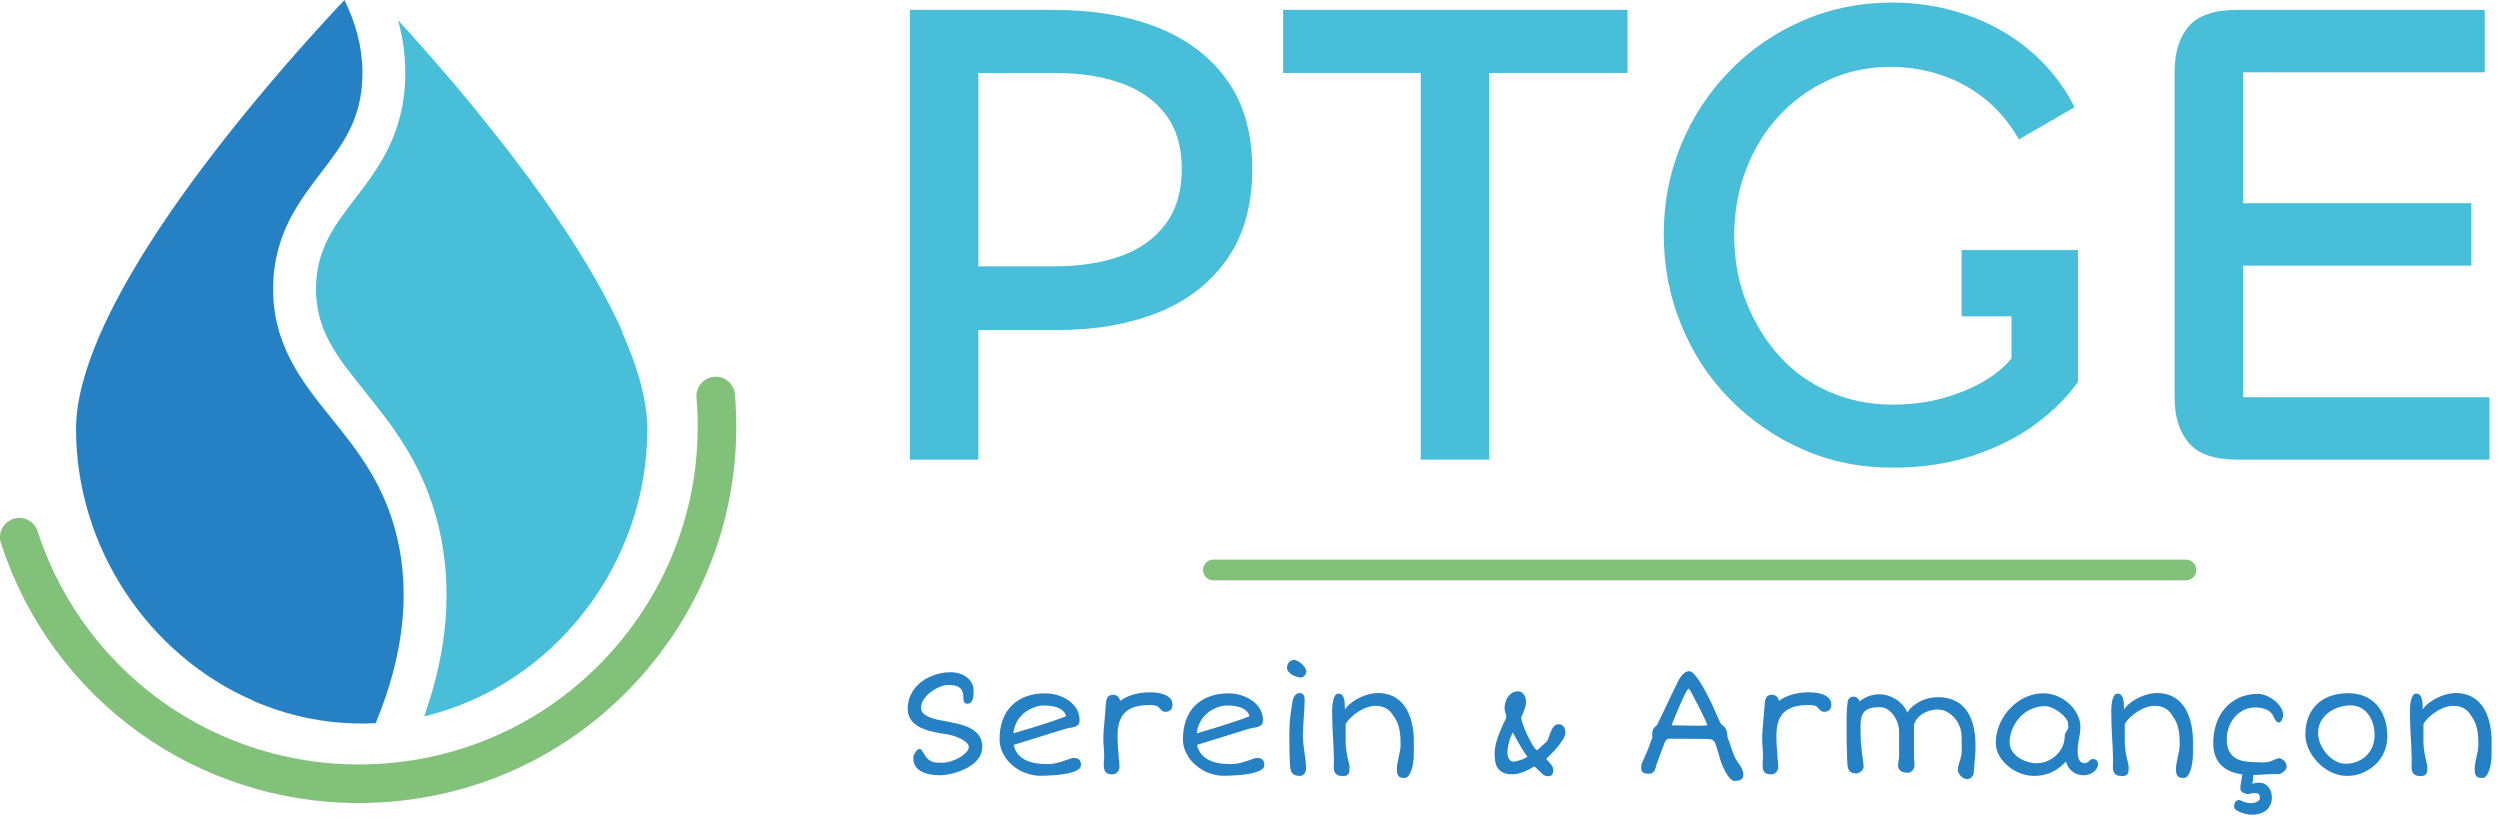 <svg width="226" height="74" viewBox="0 0 226 74" fill="none" xmlns="http://www.w3.org/2000/svg">
<path d="M187.848 22.605V34.516C186.918 35.851 185.657 37.112 184.056 38.309C182.454 39.496 180.558 40.462 178.349 41.19C176.149 41.917 173.728 42.276 171.095 42.276C168.187 42.276 165.481 41.733 162.995 40.637C160.51 39.551 158.31 38.042 156.414 36.118C154.509 34.203 153.036 31.957 151.986 29.38C150.928 26.812 150.403 24.078 150.403 21.16C150.403 18.288 150.928 15.591 151.986 13.06C153.036 10.529 154.499 8.31 156.386 6.387C158.264 4.463 160.455 2.953 162.968 1.867C165.472 0.772 168.187 0.229 171.095 0.229C173.323 0.229 175.495 0.578 177.622 1.287C179.748 1.996 181.672 3.054 183.384 4.472C185.105 5.89 186.495 7.629 187.544 9.691L182.509 12.6C181.699 11.191 180.705 9.995 179.536 9.019C178.358 8.053 177.032 7.316 175.56 6.81C174.078 6.304 172.513 6.046 170.856 6.046C168.877 6.046 167.018 6.442 165.306 7.233C163.585 8.025 162.084 9.102 160.814 10.483C159.534 11.854 158.55 13.474 157.841 15.334C157.132 17.193 156.773 19.181 156.773 21.28C156.773 23.471 157.141 25.477 157.868 27.318C158.595 29.159 159.59 30.779 160.842 32.178C162.093 33.568 163.603 34.654 165.361 35.418C167.128 36.191 169.034 36.578 171.096 36.578C172.716 36.578 174.225 36.385 175.624 35.998C177.014 35.612 178.248 35.105 179.324 34.479C180.392 33.853 181.23 33.154 181.837 32.39V28.598H177.327V22.605L187.848 22.605Z" fill="#49BED8"/>
<path d="M88.444 41.552H82.254V0.892H95.18C98.822 0.892 101.987 1.429 104.678 2.5C107.367 3.573 109.462 5.17 110.958 7.294C112.455 9.418 113.204 12.079 113.204 15.275C113.204 18.512 112.455 21.213 110.958 23.376C109.462 25.541 107.388 27.16 104.738 28.231C102.088 29.304 99.003 29.84 95.484 29.84H86.866L87.594 24.074H95.362C97.586 24.074 99.559 23.771 101.279 23.164C102.998 22.558 104.353 21.597 105.345 20.282C106.336 18.967 106.832 17.298 106.832 15.275C106.832 13.293 106.356 11.664 105.406 10.389C104.455 9.115 103.119 8.165 101.4 7.537C99.68 6.91 97.668 6.597 95.362 6.597H88.444V41.552Z" fill="#49BED8"/>
<path d="M147.127 0.892V6.597H115.995V0.892H147.127ZM128.436 0.892H134.626V41.552H128.436V0.892Z" fill="#49BED8"/>
<path d="M225.047 41.552H202.29C200.186 41.552 198.71 41.047 197.859 40.035C197.01 39.024 196.586 37.668 196.586 35.969V6.475C196.586 4.736 197.01 3.371 197.859 2.379C198.71 1.388 200.186 0.892 202.29 0.892H224.622V6.536H202.775V35.908H225.047V41.552ZM223.409 24.014H201.137L200.409 18.369H223.409V24.014Z" fill="#49BED8"/>
<path d="M82.563 68.52C82.563 68.448 82.588 68.353 82.636 68.231C82.685 68.109 82.747 67.999 82.822 67.902C82.897 67.805 82.981 67.74 83.072 67.71C83.163 67.677 83.25 67.717 83.334 67.828C83.481 68.094 83.615 68.303 83.737 68.454C83.858 68.605 83.986 68.716 84.118 68.79C84.251 68.862 84.399 68.908 84.561 68.924C84.722 68.942 84.916 68.951 85.142 68.951C85.417 68.951 85.698 68.905 85.986 68.813C86.275 68.719 86.537 68.601 86.774 68.461C87.012 68.319 87.205 68.162 87.356 67.995C87.507 67.826 87.582 67.668 87.582 67.523C87.582 67.417 87.535 67.311 87.442 67.203C87.349 67.097 87.222 66.995 87.06 66.897C86.898 66.8 86.709 66.709 86.491 66.626C86.275 66.542 86.044 66.47 85.8 66.412C85.521 66.373 85.235 66.328 84.943 66.276C84.65 66.225 84.365 66.162 84.085 66.091C83.806 66.017 83.544 65.925 83.301 65.814C83.057 65.704 82.843 65.568 82.656 65.41C82.47 65.25 82.324 65.059 82.217 64.84C82.111 64.621 82.058 64.36 82.058 64.06C82.058 63.713 82.111 63.393 82.217 63.095C82.324 62.799 82.469 62.529 82.653 62.285C82.836 62.04 83.053 61.825 83.301 61.636C83.549 61.447 83.816 61.289 84.102 61.162C84.388 61.032 84.684 60.935 84.993 60.869C85.301 60.802 85.607 60.77 85.914 60.77C86.233 60.77 86.522 60.813 86.781 60.903C87.04 60.991 87.26 61.109 87.442 61.261C87.623 61.411 87.764 61.584 87.864 61.776C87.964 61.968 88.014 62.17 88.014 62.378C88.014 62.488 88.012 62.615 88.007 62.757C88.003 62.899 87.983 63.032 87.948 63.158C87.912 63.286 87.856 63.393 87.781 63.481C87.706 63.569 87.595 63.614 87.449 63.614C87.36 63.614 87.292 63.596 87.243 63.56C87.194 63.525 87.159 63.481 87.136 63.428C87.114 63.375 87.1 63.318 87.097 63.255C87.092 63.194 87.09 63.135 87.09 63.083C87.09 62.847 87.059 62.655 86.997 62.504C86.934 62.353 86.845 62.234 86.728 62.148C86.61 62.062 86.466 62.003 86.296 61.968C86.125 61.936 85.931 61.92 85.714 61.92C85.563 61.92 85.399 61.945 85.222 61.999C85.045 62.051 84.865 62.125 84.684 62.218C84.502 62.312 84.326 62.421 84.155 62.547C83.985 62.673 83.833 62.813 83.7 62.966C83.567 63.118 83.461 63.28 83.381 63.451C83.301 63.622 83.261 63.796 83.261 63.974C83.261 64.182 83.333 64.355 83.477 64.495C83.621 64.635 83.809 64.75 84.042 64.844C84.275 64.937 84.538 65.014 84.833 65.077C85.127 65.138 85.428 65.196 85.734 65.25C85.982 65.293 86.232 65.345 86.481 65.402C86.732 65.46 86.97 65.528 87.197 65.609C87.422 65.688 87.632 65.783 87.827 65.895C88.022 66.004 88.192 66.137 88.336 66.29C88.481 66.443 88.593 66.619 88.675 66.818C88.757 67.018 88.799 67.246 88.799 67.503C88.799 67.817 88.728 68.1 88.589 68.347C88.449 68.596 88.267 68.815 88.04 69.005C87.815 69.196 87.561 69.359 87.279 69.498C86.998 69.634 86.715 69.746 86.432 69.832C86.148 69.92 85.877 69.983 85.617 70.022C85.358 70.062 85.14 70.082 84.963 70.082C84.826 70.082 84.67 70.074 84.498 70.062C84.324 70.049 84.15 70.022 83.972 69.984C83.795 69.949 83.623 69.893 83.454 69.823C83.286 69.751 83.135 69.659 83.002 69.544C82.869 69.427 82.763 69.287 82.683 69.118C82.603 68.95 82.563 68.75 82.563 68.52Z" fill="#2581C4"/>
<path d="M90.361 66.811C90.361 66.182 90.452 65.613 90.633 65.102C90.815 64.594 91.084 64.159 91.438 63.8C91.792 63.442 92.227 63.165 92.744 62.969C93.26 62.773 93.855 62.676 94.528 62.676C94.759 62.676 94.995 62.702 95.236 62.75C95.478 62.799 95.711 62.869 95.938 62.962C96.163 63.056 96.377 63.171 96.579 63.309C96.781 63.446 96.957 63.604 97.108 63.783C97.259 63.963 97.377 64.162 97.463 64.382C97.55 64.601 97.593 64.84 97.593 65.097C97.593 65.296 97.549 65.44 97.46 65.528C97.371 65.618 97.254 65.679 97.108 65.715C96.979 65.751 96.829 65.782 96.659 65.81C96.489 65.839 96.296 65.888 96.084 65.954L91.637 67.336C91.694 67.607 91.789 67.837 91.92 68.028C92.05 68.218 92.203 68.378 92.378 68.506C92.553 68.635 92.744 68.737 92.95 68.813C93.156 68.888 93.363 68.944 93.571 68.982C93.78 69.02 93.983 69.043 94.18 69.055C94.376 69.066 94.555 69.072 94.715 69.072C94.968 69.072 95.217 69.043 95.466 68.986C95.714 68.928 95.942 68.863 96.151 68.791C96.358 68.721 96.542 68.657 96.699 68.599C96.856 68.542 96.97 68.513 97.041 68.513C97.276 68.513 97.448 68.567 97.556 68.673C97.665 68.779 97.719 68.946 97.719 69.171C97.719 69.318 97.645 69.444 97.497 69.55C97.348 69.656 97.156 69.746 96.922 69.816C96.686 69.888 96.427 69.943 96.141 69.985C95.854 70.028 95.576 70.058 95.303 70.078C95.03 70.098 94.781 70.112 94.555 70.118C94.329 70.125 94.159 70.128 94.043 70.128C93.737 70.128 93.433 70.089 93.129 70.011C92.826 69.934 92.538 69.825 92.265 69.683C91.993 69.541 91.74 69.37 91.507 69.167C91.275 68.966 91.073 68.743 90.903 68.497C90.732 68.251 90.599 67.986 90.504 67.703C90.409 67.418 90.361 67.122 90.361 66.811ZM91.604 66.294C91.812 66.231 92.051 66.161 92.322 66.08C92.592 66.001 92.877 65.915 93.176 65.825C93.475 65.733 93.779 65.64 94.086 65.543C94.394 65.444 94.692 65.349 94.977 65.253C95.263 65.158 95.526 65.066 95.768 64.98C96.01 64.894 96.213 64.813 96.376 64.738C96.328 64.569 96.246 64.425 96.13 64.303C96.015 64.18 95.871 64.08 95.695 64.003C95.52 63.925 95.317 63.868 95.087 63.83C94.856 63.792 94.604 63.774 94.329 63.774C94.205 63.774 94.057 63.791 93.887 63.827C93.717 63.862 93.537 63.918 93.349 63.997C93.161 64.075 92.97 64.177 92.777 64.306C92.584 64.434 92.408 64.592 92.249 64.777C92.089 64.964 91.951 65.181 91.836 65.433C91.721 65.683 91.644 65.97 91.604 66.294Z" fill="#2581C4"/>
<path d="M99.779 69.111C99.779 68.996 99.786 68.876 99.799 68.752C99.813 68.628 99.819 68.509 99.819 68.394C99.819 68.123 99.806 67.843 99.779 67.55C99.757 67.314 99.745 67.068 99.743 66.811C99.741 66.554 99.748 66.328 99.766 66.134L99.985 63.508C100.003 63.295 100.057 63.126 100.149 63C100.24 62.872 100.402 62.809 100.637 62.809C100.735 62.809 100.82 62.826 100.893 62.86C100.966 62.892 101.028 62.935 101.079 62.989C101.13 63.043 101.171 63.1 101.202 63.165C101.233 63.23 101.255 63.293 101.268 63.356C101.45 63.217 101.649 63.1 101.867 63.002C102.084 62.905 102.308 62.826 102.538 62.763C102.769 62.702 103.001 62.657 103.236 62.626C103.47 62.597 103.699 62.583 103.921 62.583C104.107 62.583 104.319 62.596 104.558 62.621C104.798 62.644 105.024 62.696 105.237 62.777C105.45 62.856 105.629 62.971 105.775 63.122C105.921 63.273 105.994 63.476 105.994 63.733C105.994 63.916 105.939 64.062 105.825 64.175C105.712 64.288 105.563 64.346 105.376 64.346C105.234 64.346 105.124 64.313 105.044 64.249C104.965 64.184 104.894 64.112 104.832 64.033C104.805 64.003 104.774 63.968 104.738 63.932C104.703 63.898 104.653 63.864 104.589 63.834C104.524 63.803 104.442 63.778 104.339 63.76C104.238 63.742 104.107 63.733 103.948 63.733C103.446 63.733 103.012 63.785 102.645 63.889C102.276 63.994 101.973 64.157 101.734 64.378C101.495 64.601 101.317 64.885 101.202 65.234C101.087 65.58 101.029 65.999 101.029 66.486C101.029 66.667 101.031 66.84 101.036 67.002C101.04 67.163 101.048 67.323 101.059 67.483C101.07 67.643 101.082 67.805 101.096 67.968C101.109 68.132 101.122 68.306 101.135 68.493C101.144 68.635 101.158 68.781 101.176 68.932C101.193 69.082 101.202 69.228 101.202 69.37C101.202 69.411 101.191 69.465 101.169 69.537C101.146 69.607 101.11 69.677 101.059 69.746C101.008 69.816 100.941 69.875 100.86 69.925C100.778 69.977 100.677 70.002 100.558 70.002C100.402 70.002 100.275 69.984 100.175 69.949C100.075 69.913 99.995 69.859 99.936 69.787C99.876 69.713 99.835 69.62 99.813 69.507C99.79 69.393 99.779 69.262 99.779 69.111Z" fill="#2581C4"/>
<path d="M106.938 66.811C106.938 66.182 107.029 65.613 107.211 65.102C107.392 64.594 107.661 64.159 108.015 63.8C108.37 63.442 108.805 63.165 109.321 62.969C109.838 62.773 110.433 62.676 111.106 62.676C111.336 62.676 111.572 62.702 111.814 62.75C112.055 62.799 112.289 62.869 112.515 62.962C112.741 63.056 112.955 63.171 113.157 63.309C113.358 63.446 113.534 63.604 113.685 63.783C113.836 63.963 113.955 64.162 114.041 64.382C114.127 64.601 114.17 64.84 114.17 65.097C114.17 65.296 114.126 65.44 114.037 65.528C113.948 65.618 113.831 65.679 113.685 65.715C113.557 65.751 113.407 65.782 113.237 65.81C113.066 65.839 112.874 65.888 112.662 65.954L108.214 67.336C108.272 67.607 108.366 67.837 108.497 68.028C108.628 68.218 108.78 68.378 108.956 68.506C109.131 68.635 109.321 68.737 109.527 68.813C109.734 68.888 109.94 68.944 110.149 68.982C110.357 69.02 110.56 69.043 110.757 69.055C110.954 69.066 111.133 69.072 111.292 69.072C111.545 69.072 111.795 69.043 112.044 68.986C112.292 68.928 112.52 68.863 112.728 68.791C112.936 68.721 113.119 68.657 113.276 68.599C113.433 68.542 113.548 68.513 113.619 68.513C113.853 68.513 114.026 68.567 114.133 68.673C114.242 68.779 114.297 68.946 114.297 69.171C114.297 69.318 114.222 69.444 114.074 69.55C113.926 69.656 113.734 69.746 113.499 69.816C113.264 69.888 113.004 69.943 112.718 69.985C112.432 70.028 112.153 70.058 111.88 70.078C111.608 70.098 111.359 70.112 111.133 70.118C110.906 70.125 110.736 70.128 110.62 70.128C110.315 70.128 110.01 70.089 109.707 70.011C109.403 69.934 109.115 69.825 108.842 69.683C108.57 69.541 108.318 69.37 108.085 69.167C107.852 68.966 107.65 68.743 107.48 68.497C107.31 68.251 107.177 67.986 107.081 67.703C106.986 67.418 106.938 67.122 106.938 66.811ZM108.181 66.294C108.39 66.231 108.628 66.161 108.899 66.08C109.169 66.001 109.454 65.915 109.753 65.825C110.053 65.733 110.356 65.64 110.664 65.543C110.972 65.444 111.269 65.349 111.555 65.253C111.84 65.158 112.104 65.066 112.345 64.98C112.587 64.894 112.79 64.813 112.954 64.738C112.905 64.569 112.823 64.425 112.708 64.303C112.593 64.18 112.448 64.08 112.273 64.003C112.097 63.925 111.894 63.868 111.664 63.83C111.433 63.792 111.181 63.774 110.906 63.774C110.782 63.774 110.635 63.791 110.464 63.827C110.294 63.862 110.115 63.918 109.926 63.997C109.738 64.075 109.548 64.177 109.354 64.306C109.161 64.434 108.985 64.592 108.826 64.777C108.666 64.964 108.529 65.181 108.414 65.433C108.299 65.683 108.221 65.97 108.181 66.294Z" fill="#2581C4"/>
<path d="M117.58 61.248C117.505 61.248 117.398 61.228 117.257 61.19C117.118 61.154 116.981 61.097 116.846 61.022C116.71 60.946 116.594 60.851 116.494 60.736C116.394 60.621 116.344 60.486 116.344 60.33C116.344 60.254 116.359 60.177 116.39 60.098C116.421 60.019 116.464 59.945 116.52 59.879C116.576 59.812 116.643 59.758 116.723 59.715C116.803 59.674 116.891 59.652 116.989 59.652C117.072 59.652 117.178 59.686 117.304 59.753C117.431 59.819 117.551 59.904 117.666 60.008C117.782 60.112 117.882 60.227 117.965 60.353C118.05 60.481 118.092 60.603 118.092 60.723C118.092 60.754 118.082 60.799 118.062 60.856C118.042 60.914 118.011 60.971 117.969 61.029C117.927 61.086 117.874 61.136 117.809 61.181C117.745 61.226 117.669 61.248 117.58 61.248ZM116.656 69.498C116.647 69.462 116.638 69.393 116.627 69.291C116.615 69.189 116.604 69.021 116.594 68.786C116.582 68.551 116.573 68.233 116.567 67.832C116.56 67.431 116.557 66.914 116.557 66.279C116.557 65.783 116.586 65.275 116.647 64.754C116.706 64.233 116.78 63.74 116.869 63.275C116.873 63.235 116.89 63.181 116.919 63.113C116.948 63.043 116.987 62.975 117.038 62.906C117.09 62.838 117.151 62.777 117.222 62.727C117.293 62.676 117.374 62.65 117.467 62.65C117.565 62.65 117.645 62.667 117.707 62.7C117.769 62.734 117.816 62.781 117.85 62.84C117.883 62.899 117.906 62.968 117.92 63.047C117.932 63.124 117.939 63.205 117.939 63.289C117.939 63.523 117.93 63.782 117.913 64.062C117.895 64.344 117.876 64.63 117.856 64.921C117.836 65.21 117.818 65.496 117.803 65.774C117.788 66.053 117.78 66.306 117.78 66.533C117.78 66.732 117.794 66.959 117.823 67.21C117.851 67.463 117.885 67.722 117.922 67.988C117.96 68.254 117.993 68.515 118.022 68.77C118.051 69.023 118.065 69.255 118.065 69.463C118.065 69.681 118.01 69.848 117.899 69.965C117.789 70.083 117.665 70.141 117.527 70.141C117.261 70.141 117.062 70.094 116.929 69.999C116.796 69.904 116.705 69.737 116.656 69.498Z" fill="#2581C4"/>
<path d="M120.571 69.37C120.571 69.303 120.574 69.214 120.577 69.099C120.582 68.984 120.584 68.833 120.584 68.646C120.584 68.344 120.576 68.028 120.558 67.692C120.54 67.357 120.522 67.011 120.501 66.648C120.481 66.288 120.463 65.915 120.448 65.532C120.433 65.149 120.425 64.755 120.425 64.351C120.425 64.197 120.432 64.022 120.445 63.83C120.458 63.638 120.485 63.458 120.524 63.291C120.565 63.126 120.622 62.986 120.698 62.872C120.772 62.759 120.875 62.703 121.003 62.703C121.141 62.703 121.248 62.746 121.326 62.833C121.403 62.919 121.46 63.03 121.498 63.165C121.536 63.3 121.558 63.453 121.565 63.623C121.572 63.794 121.575 63.967 121.575 64.139C121.73 63.913 121.927 63.708 122.167 63.525C122.406 63.341 122.662 63.185 122.934 63.056C123.207 62.928 123.483 62.827 123.761 62.757C124.041 62.685 124.301 62.65 124.54 62.65C124.973 62.65 125.356 62.714 125.686 62.84C126.017 62.966 126.302 63.138 126.544 63.356C126.785 63.571 126.987 63.823 127.149 64.109C127.31 64.394 127.44 64.698 127.538 65.016C127.635 65.336 127.705 65.663 127.747 65.997C127.789 66.331 127.81 66.655 127.81 66.964V68.094C127.81 68.382 127.791 68.66 127.753 68.928C127.716 69.198 127.662 69.433 127.591 69.639C127.52 69.846 127.432 70.011 127.328 70.139C127.224 70.265 127.106 70.328 126.973 70.328C126.875 70.328 126.784 70.321 126.699 70.308C126.616 70.295 126.541 70.263 126.478 70.211C126.413 70.161 126.363 70.082 126.327 69.975C126.292 69.87 126.274 69.722 126.274 69.537C126.274 69.365 126.292 69.183 126.327 68.994C126.363 68.808 126.402 68.617 126.444 68.427C126.486 68.236 126.525 68.046 126.56 67.855C126.595 67.665 126.613 67.476 126.613 67.289C126.613 67.082 126.608 66.874 126.597 66.669C126.585 66.463 126.562 66.26 126.527 66.06C126.492 65.861 126.442 65.666 126.378 65.478C126.313 65.291 126.226 65.109 126.115 64.937C126.026 64.795 125.934 64.657 125.839 64.522C125.743 64.387 125.628 64.265 125.494 64.159C125.358 64.053 125.195 63.967 125.005 63.904C124.814 63.839 124.579 63.807 124.301 63.807C124.109 63.807 123.893 63.846 123.649 63.923C123.405 64.001 123.16 64.112 122.914 64.256C122.668 64.4 122.434 64.572 122.21 64.773C121.986 64.977 121.798 65.201 121.648 65.449V67.151C121.648 67.208 121.651 67.282 121.658 67.374C121.664 67.463 121.674 67.564 121.688 67.675C121.701 67.787 121.717 67.904 121.738 68.028C121.758 68.152 121.779 68.274 121.801 68.394C121.836 68.579 121.878 68.757 121.927 68.924C121.976 69.093 122 69.251 122 69.397C122 69.499 121.996 69.596 121.987 69.69C121.978 69.783 121.955 69.864 121.917 69.932C121.879 70.001 121.821 70.055 121.741 70.096C121.661 70.135 121.55 70.155 121.408 70.155C121.316 70.155 121.221 70.146 121.123 70.132C121.026 70.116 120.936 70.082 120.854 70.029C120.771 69.975 120.704 69.897 120.651 69.792C120.598 69.688 120.571 69.548 120.571 69.37Z" fill="#2581C4"/>
<path d="M135.115 68.148C135.115 67.904 135.139 67.668 135.184 67.44C135.231 67.212 135.291 66.987 135.364 66.764C135.437 66.543 135.52 66.322 135.614 66.1C135.706 65.879 135.802 65.654 135.9 65.429C135.912 65.388 135.935 65.343 135.966 65.293C135.997 65.243 136.026 65.189 136.056 65.133C136.085 65.077 136.11 65.021 136.132 64.964C136.154 64.906 136.166 64.853 136.166 64.804C136.166 64.755 136.157 64.7 136.142 64.637C136.126 64.576 136.109 64.509 136.089 64.439C136.069 64.367 136.051 64.296 136.035 64.222C136.02 64.15 136.012 64.08 136.012 64.013C136.012 63.841 136.038 63.665 136.089 63.485C136.139 63.305 136.216 63.142 136.318 62.996C136.42 62.849 136.547 62.73 136.7 62.637C136.853 62.544 137.029 62.497 137.228 62.497C137.366 62.497 137.483 62.531 137.578 62.601C137.673 62.669 137.749 62.754 137.803 62.853C137.859 62.953 137.899 63.061 137.924 63.18C137.948 63.296 137.96 63.401 137.96 63.494C137.96 63.663 137.927 63.828 137.86 63.994C137.794 64.157 137.736 64.308 137.688 64.445L137.515 64.871C137.519 64.982 137.552 65.133 137.614 65.325C137.676 65.519 137.754 65.728 137.847 65.951C137.94 66.175 138.043 66.4 138.156 66.626C138.269 66.851 138.378 67.056 138.482 67.237C138.586 67.418 138.681 67.564 138.768 67.675C138.854 67.787 138.919 67.835 138.963 67.821L139.814 67.045C139.855 67.009 139.892 66.946 139.927 66.854C139.963 66.764 140.002 66.66 140.044 66.542C140.086 66.425 140.131 66.303 140.18 66.177C140.228 66.051 140.287 65.934 140.353 65.83C140.42 65.728 140.494 65.64 140.579 65.571C140.663 65.503 140.76 65.469 140.872 65.469C141 65.469 141.105 65.492 141.187 65.543C141.269 65.591 141.334 65.654 141.383 65.731C141.432 65.808 141.466 65.895 141.483 65.986C141.501 66.08 141.51 66.173 141.51 66.267C141.51 66.31 141.502 66.36 141.486 66.416C141.471 66.472 141.452 66.524 141.43 66.576C141.407 66.626 141.386 66.675 141.363 66.718C141.341 66.763 141.324 66.793 141.31 66.811C141.177 67.02 141.05 67.203 140.928 67.363C140.806 67.523 140.684 67.67 140.563 67.805C140.44 67.94 140.316 68.071 140.187 68.197C140.059 68.324 139.921 68.461 139.775 68.606L139.974 68.826C140.023 68.883 140.073 68.941 140.123 68.994C140.174 69.05 140.222 69.109 140.266 69.171C140.311 69.233 140.346 69.3 140.373 69.374C140.399 69.447 140.413 69.53 140.413 69.623C140.413 69.738 140.401 69.832 140.377 69.902C140.351 69.974 140.317 70.029 140.273 70.069C140.228 70.109 140.175 70.135 140.113 70.148C140.051 70.162 139.985 70.168 139.914 70.168C139.865 70.168 139.794 70.155 139.702 70.132C139.608 70.107 139.524 70.058 139.449 69.983L138.718 69.284C138.558 69.374 138.396 69.46 138.233 69.546C138.068 69.632 137.902 69.71 137.734 69.776C137.565 69.843 137.395 69.897 137.222 69.936C137.05 69.976 136.87 69.995 136.684 69.995C136.338 69.995 136.062 69.941 135.856 69.832C135.65 69.724 135.492 69.582 135.381 69.408C135.27 69.232 135.198 69.036 135.165 68.815C135.131 68.596 135.115 68.373 135.115 68.148ZM136.272 68.062C136.272 68.177 136.286 68.283 136.315 68.38C136.343 68.477 136.383 68.561 136.434 68.633C136.485 68.703 136.545 68.757 136.614 68.795C136.682 68.833 136.757 68.853 136.837 68.853C136.89 68.853 136.976 68.838 137.095 68.809C137.216 68.781 137.342 68.743 137.475 68.7C137.608 68.655 137.731 68.605 137.844 68.549C137.956 68.495 138.033 68.439 138.073 68.387C137.963 68.249 137.85 68.092 137.737 67.915C137.625 67.738 137.511 67.553 137.398 67.359C137.285 67.167 137.175 66.973 137.066 66.775C136.957 66.578 136.855 66.391 136.757 66.213C136.717 66.288 136.668 66.391 136.61 66.522C136.553 66.653 136.5 66.8 136.451 66.964C136.402 67.127 136.361 67.305 136.325 67.492C136.29 67.681 136.272 67.871 136.272 68.062Z" fill="#2581C4"/>
<path d="M148.362 69.397C148.362 69.237 148.389 69.09 148.442 68.951C148.495 68.815 148.553 68.685 148.616 68.567C148.624 68.549 148.638 68.52 148.659 68.482C148.679 68.446 148.715 68.365 148.768 68.243C148.821 68.123 148.895 67.94 148.991 67.695C149.086 67.453 149.213 67.113 149.373 66.678C149.369 66.626 149.365 66.574 149.363 66.525C149.361 66.477 149.36 66.43 149.36 66.385C149.36 66.204 149.389 66.051 149.449 65.924C149.51 65.798 149.624 65.675 149.792 65.555L151.48 62.031C151.546 61.895 151.62 61.747 151.699 61.589C151.779 61.433 151.869 61.287 151.969 61.151C152.068 61.016 152.179 60.903 152.301 60.813C152.423 60.721 152.557 60.676 152.704 60.676C152.814 60.676 152.938 60.741 153.076 60.872C153.213 61.004 153.353 61.171 153.498 61.377C153.642 61.584 153.785 61.812 153.93 62.062C154.074 62.312 154.207 62.554 154.328 62.79C154.45 63.025 154.558 63.239 154.651 63.431C154.744 63.623 154.811 63.765 154.85 63.853C155.072 64.349 155.238 64.727 155.349 64.987C155.459 65.246 155.546 65.411 155.608 65.481C155.812 65.611 155.953 65.76 156.033 65.931C156.113 66.101 156.153 66.324 156.153 66.599C156.277 66.914 156.389 67.23 156.489 67.546C156.589 67.862 156.698 68.153 156.818 68.419C156.907 68.615 156.997 68.775 157.091 68.903C157.183 69.029 157.267 69.147 157.34 69.26C157.413 69.374 157.473 69.492 157.519 69.613C157.566 69.735 157.589 69.891 157.589 70.082C157.589 70.211 157.558 70.308 157.496 70.378C157.434 70.446 157.36 70.497 157.273 70.531C157.187 70.563 157.099 70.583 157.011 70.587C156.922 70.592 156.851 70.594 156.798 70.594C156.661 70.594 156.523 70.516 156.386 70.362C156.248 70.206 156.12 70.02 156 69.807C155.881 69.591 155.776 69.37 155.685 69.145C155.594 68.919 155.528 68.732 155.489 68.587C155.44 68.423 155.39 68.249 155.339 68.067C155.288 67.886 155.238 67.717 155.19 67.559C155.14 67.402 155.091 67.268 155.04 67.156C154.988 67.047 154.939 66.978 154.891 66.951C154.82 66.888 154.74 66.847 154.651 66.827C154.563 66.808 154.445 66.799 154.298 66.799C154.046 66.799 153.791 66.797 153.534 66.795C153.277 66.793 153.014 66.79 152.743 66.788C152.473 66.786 152.192 66.784 151.902 66.781C151.612 66.779 151.305 66.779 150.981 66.779C150.893 66.779 150.821 66.786 150.766 66.802C150.71 66.817 150.66 66.853 150.613 66.908C150.566 66.964 150.52 67.045 150.473 67.151C150.427 67.257 150.372 67.402 150.31 67.589L149.778 69.018C149.739 69.16 149.701 69.293 149.666 69.413C149.63 69.535 149.597 69.621 149.566 69.67C149.526 69.737 149.483 69.789 149.436 69.826C149.389 69.864 149.342 69.891 149.293 69.909C149.245 69.927 149.193 69.936 149.14 69.94C149.087 69.941 149.034 69.941 148.98 69.941C148.79 69.941 148.64 69.904 148.529 69.826C148.418 69.749 148.362 69.605 148.362 69.397ZM151.114 65.568C151.536 65.573 151.882 65.577 152.155 65.582C152.428 65.586 152.65 65.591 152.823 65.595C152.996 65.6 153.131 65.604 153.228 65.605C153.325 65.607 153.413 65.609 153.488 65.609C153.541 65.609 153.591 65.607 153.641 65.605C153.689 65.604 153.746 65.6 153.81 65.598C153.874 65.596 153.95 65.593 154.036 65.588C154.122 65.584 154.227 65.577 154.351 65.568C154.289 65.392 154.196 65.167 154.069 64.897C153.943 64.626 153.805 64.346 153.657 64.056C153.509 63.765 153.361 63.483 153.215 63.208C153.068 62.933 152.947 62.702 152.849 62.511C152.761 62.342 152.69 62.258 152.637 62.258C152.61 62.258 152.559 62.324 152.484 62.454C152.409 62.585 152.321 62.752 152.221 62.957C152.121 63.16 152.016 63.39 151.906 63.643C151.794 63.898 151.688 64.148 151.583 64.392C151.479 64.635 151.385 64.863 151.301 65.073C151.217 65.284 151.155 65.449 151.114 65.568Z" fill="#2581C4"/>
<path d="M159.337 69.111C159.337 68.996 159.343 68.876 159.357 68.752C159.37 68.628 159.376 68.509 159.376 68.394C159.376 68.123 159.363 67.843 159.337 67.55C159.314 67.314 159.303 67.068 159.3 66.811C159.298 66.554 159.305 66.328 159.323 66.134L159.543 63.508C159.561 63.295 159.615 63.126 159.706 63C159.797 62.872 159.96 62.809 160.194 62.809C160.292 62.809 160.377 62.826 160.45 62.86C160.524 62.892 160.586 62.935 160.636 62.989C160.687 63.043 160.729 63.1 160.759 63.165C160.791 63.23 160.812 63.293 160.826 63.356C161.007 63.217 161.207 63.1 161.424 63.002C161.641 62.905 161.865 62.826 162.095 62.763C162.326 62.702 162.559 62.657 162.793 62.626C163.028 62.597 163.256 62.583 163.478 62.583C163.664 62.583 163.877 62.596 164.116 62.621C164.356 62.644 164.581 62.696 164.794 62.777C165.007 62.856 165.187 62.971 165.332 63.122C165.479 63.273 165.552 63.476 165.552 63.733C165.552 63.916 165.496 64.062 165.383 64.175C165.269 64.288 165.12 64.346 164.933 64.346C164.791 64.346 164.681 64.313 164.601 64.249C164.522 64.184 164.451 64.112 164.389 64.033C164.362 64.003 164.331 63.968 164.296 63.932C164.26 63.898 164.21 63.864 164.146 63.834C164.082 63.803 163.999 63.778 163.897 63.76C163.795 63.742 163.664 63.733 163.505 63.733C163.004 63.733 162.57 63.785 162.202 63.889C161.834 63.994 161.53 64.157 161.291 64.378C161.052 64.601 160.874 64.885 160.759 65.234C160.644 65.58 160.587 65.999 160.587 66.486C160.587 66.667 160.588 66.84 160.593 67.002C160.597 67.163 160.606 67.323 160.616 67.483C160.627 67.643 160.64 67.805 160.653 67.968C160.667 68.132 160.679 68.306 160.693 68.493C160.702 68.635 160.715 68.781 160.733 68.932C160.75 69.082 160.759 69.228 160.759 69.37C160.759 69.411 160.748 69.465 160.726 69.537C160.704 69.607 160.668 69.677 160.616 69.746C160.565 69.816 160.499 69.875 160.417 69.925C160.335 69.977 160.235 70.002 160.115 70.002C159.96 70.002 159.832 69.984 159.732 69.949C159.633 69.913 159.553 69.859 159.493 69.787C159.433 69.713 159.393 69.62 159.37 69.507C159.348 69.393 159.337 69.262 159.337 69.111Z" fill="#2581C4"/>
<path d="M167.001 69.084C166.992 68.824 166.978 68.437 166.961 67.929C166.943 67.418 166.934 66.804 166.934 66.087V65.219C166.934 64.973 166.938 64.75 166.944 64.551C166.951 64.351 166.959 64.166 166.971 63.997C166.982 63.827 166.998 63.65 167.021 63.467C167.039 63.331 167.095 63.214 167.19 63.118C167.286 63.023 167.391 62.977 167.506 62.977C167.559 62.977 167.616 62.982 167.679 62.996C167.741 63.009 167.8 63.032 167.855 63.066C167.91 63.099 167.959 63.144 168.001 63.201C168.043 63.261 168.075 63.331 168.098 63.415C168.172 63.352 168.267 63.284 168.38 63.208C168.493 63.133 168.625 63.063 168.775 62.996C168.926 62.93 169.097 62.874 169.287 62.829C169.478 62.786 169.686 62.763 169.912 62.763C170.143 62.763 170.381 62.799 170.627 62.869C170.872 62.941 171.109 63.047 171.338 63.185C171.566 63.325 171.774 63.496 171.963 63.701C172.151 63.904 172.305 64.139 172.425 64.405C172.562 64.188 172.733 63.994 172.937 63.823C173.141 63.652 173.365 63.508 173.608 63.388C173.852 63.268 174.108 63.178 174.375 63.115C174.644 63.054 174.911 63.023 175.177 63.023C175.691 63.023 176.157 63.108 176.576 63.278C176.994 63.449 177.354 63.713 177.653 64.069C177.952 64.427 178.182 64.883 178.344 65.438C178.506 65.995 178.586 66.658 178.586 67.429C178.586 67.611 178.582 67.789 178.574 67.961C178.565 68.134 178.552 68.315 178.537 68.506C178.522 68.696 178.504 68.903 178.484 69.124C178.463 69.347 178.445 69.595 178.427 69.87C178.427 69.906 178.414 69.954 178.387 70.019C178.361 70.083 178.323 70.144 178.275 70.206C178.225 70.265 178.166 70.317 178.095 70.362C178.024 70.405 177.944 70.427 177.856 70.427C177.731 70.427 177.617 70.4 177.514 70.344C177.409 70.288 177.318 70.22 177.241 70.139C177.163 70.056 177.103 69.968 177.061 69.873C177.019 69.778 176.998 69.69 176.998 69.609C176.998 69.433 177.016 69.282 177.051 69.158C177.087 69.034 177.126 68.908 177.171 68.782C177.215 68.657 177.255 68.515 177.291 68.36C177.326 68.206 177.344 68.006 177.344 67.762C177.344 67.55 177.34 67.343 177.334 67.144C177.327 66.944 177.324 66.737 177.324 66.525C177.324 66.272 177.274 66.008 177.174 65.728C177.074 65.449 176.93 65.192 176.739 64.957C176.548 64.721 176.317 64.527 176.044 64.373C175.772 64.216 175.463 64.139 175.117 64.139C174.944 64.139 174.749 64.166 174.532 64.218C174.315 64.272 174.106 64.355 173.904 64.468C173.702 64.581 173.52 64.727 173.359 64.903C173.197 65.081 173.085 65.291 173.023 65.535V68.407C173.023 68.428 173.025 68.475 173.03 68.543C173.034 68.612 173.039 68.684 173.047 68.759C173.053 68.835 173.058 68.906 173.063 68.975C173.067 69.043 173.07 69.088 173.07 69.104C173.07 69.203 173.056 69.296 173.03 69.388C173.003 69.478 172.963 69.559 172.91 69.627C172.857 69.695 172.794 69.751 172.72 69.792C172.648 69.835 172.564 69.855 172.472 69.855C172.374 69.855 172.272 69.846 172.165 69.83C172.059 69.812 171.963 69.778 171.877 69.726C171.79 69.675 171.72 69.605 171.664 69.517C171.608 69.427 171.58 69.312 171.58 69.171C171.58 69.145 171.587 69.091 171.597 69.012C171.608 68.931 171.62 68.847 171.631 68.759C171.641 68.671 171.653 68.59 171.664 68.516C171.675 68.443 171.68 68.4 171.68 68.387V66.146C171.68 65.913 171.64 65.665 171.558 65.406C171.475 65.145 171.358 64.906 171.205 64.687C171.052 64.468 170.867 64.287 170.65 64.143C170.433 63.999 170.189 63.927 169.919 63.927C169.578 63.927 169.295 63.959 169.072 64.026C168.847 64.092 168.67 64.195 168.54 64.335C168.409 64.475 168.318 64.653 168.267 64.871C168.216 65.088 168.19 65.349 168.19 65.654C168.19 65.979 168.195 66.31 168.204 66.648C168.213 66.987 168.234 67.307 168.27 67.609L168.476 69.284C168.476 69.386 168.45 69.478 168.397 69.557C168.343 69.636 168.28 69.702 168.207 69.756C168.134 69.808 168.061 69.85 167.988 69.879C167.915 69.907 167.856 69.922 167.812 69.922C167.55 69.922 167.357 69.861 167.234 69.74C167.11 69.618 167.031 69.399 167.001 69.084Z" fill="#2581C4"/>
<path d="M180.421 67.136C180.421 66.791 180.471 66.432 180.57 66.056C180.67 65.683 180.813 65.334 181 65.011C181.177 64.687 181.395 64.383 181.654 64.1C181.913 63.816 182.203 63.569 182.522 63.358C182.841 63.147 183.185 62.982 183.555 62.86C183.925 62.738 184.311 62.676 184.715 62.676C185.021 62.676 185.316 62.718 185.599 62.8C185.883 62.881 186.149 62.995 186.397 63.135C186.645 63.277 186.872 63.446 187.079 63.641C187.285 63.836 187.461 64.046 187.607 64.269C187.753 64.493 187.866 64.727 187.946 64.969C188.026 65.214 188.065 65.458 188.065 65.701C188.065 65.918 188.054 66.11 188.028 66.276C188.004 66.443 187.975 66.608 187.939 66.772C187.913 66.941 187.886 67.113 187.86 67.293C187.833 67.472 187.819 67.683 187.819 67.922C187.819 68.13 187.835 68.301 187.866 68.437C187.897 68.572 187.941 68.682 187.999 68.766C188.056 68.851 188.126 68.908 188.208 68.942C188.29 68.975 188.382 68.991 188.484 68.991C188.511 68.991 188.544 68.984 188.584 68.969C188.624 68.953 188.661 68.935 188.697 68.915C188.732 68.896 188.763 68.876 188.79 68.856C188.816 68.836 188.834 68.818 188.843 68.806C188.892 68.757 188.939 68.714 188.986 68.676C189.033 68.639 189.096 68.619 189.176 68.619C189.335 68.619 189.456 68.657 189.538 68.732C189.62 68.808 189.661 68.932 189.661 69.104C189.661 69.212 189.629 69.322 189.565 69.436C189.5 69.552 189.41 69.657 189.295 69.753C189.18 69.848 189.043 69.927 188.883 69.988C188.724 70.051 188.546 70.082 188.351 70.082C187.961 70.082 187.628 69.972 187.351 69.753C187.074 69.534 186.876 69.234 186.756 68.853C186.592 69.025 186.412 69.19 186.217 69.347C186.022 69.505 185.807 69.641 185.573 69.76C185.338 69.877 185.078 69.97 184.791 70.038C184.506 70.107 184.19 70.141 183.844 70.141C183.583 70.141 183.316 70.107 183.044 70.035C182.771 69.965 182.507 69.864 182.252 69.737C181.998 69.607 181.76 69.451 181.538 69.268C181.316 69.084 181.123 68.881 180.957 68.66C180.79 68.437 180.659 68.198 180.564 67.941C180.469 67.684 180.421 67.417 180.421 67.136ZM181.664 67.124C181.664 67.399 181.738 67.65 181.887 67.882C182.036 68.112 182.227 68.31 182.462 68.473C182.697 68.637 182.959 68.764 183.25 68.856C183.54 68.946 183.825 68.991 184.104 68.991C184.476 68.991 184.818 68.921 185.131 68.779C185.444 68.637 185.711 68.454 185.935 68.227C186.159 68.001 186.333 67.747 186.457 67.465C186.581 67.185 186.643 66.906 186.643 66.632C186.643 66.477 186.677 66.34 186.746 66.224C186.815 66.105 186.88 65.994 186.942 65.888C186.959 65.866 186.97 65.83 186.972 65.785C186.975 65.738 186.975 65.69 186.972 65.638C186.97 65.588 186.966 65.539 186.962 65.496C186.957 65.451 186.956 65.42 186.956 65.402C186.956 65.305 186.922 65.198 186.856 65.082C186.789 64.968 186.7 64.853 186.586 64.737C186.473 64.623 186.345 64.511 186.201 64.401C186.057 64.294 185.91 64.197 185.759 64.112C185.608 64.028 185.457 63.961 185.307 63.909C185.156 63.859 185.021 63.834 184.902 63.834C184.565 63.834 184.251 63.88 183.961 63.974C183.671 64.066 183.406 64.193 183.167 64.351C182.927 64.511 182.713 64.698 182.525 64.914C182.337 65.129 182.179 65.358 182.053 65.602C181.927 65.846 181.83 66.098 181.763 66.36C181.697 66.621 181.664 66.876 181.664 67.124Z" fill="#2581C4"/>
<path d="M191.003 69.37C191.003 69.303 191.006 69.214 191.009 69.099C191.014 68.984 191.017 68.833 191.017 68.646C191.017 68.344 191.008 68.028 190.99 67.692C190.973 67.357 190.954 67.011 190.933 66.648C190.913 66.288 190.895 65.915 190.88 65.532C190.865 65.149 190.857 64.755 190.857 64.351C190.857 64.197 190.864 64.022 190.877 63.83C190.89 63.638 190.917 63.458 190.956 63.291C190.997 63.126 191.054 62.986 191.13 62.872C191.204 62.759 191.307 62.703 191.435 62.703C191.573 62.703 191.68 62.746 191.758 62.833C191.835 62.919 191.893 63.03 191.93 63.165C191.968 63.3 191.991 63.453 191.997 63.623C192.004 63.794 192.007 63.967 192.007 64.139C192.162 63.913 192.359 63.708 192.599 63.525C192.838 63.341 193.094 63.185 193.366 63.056C193.639 62.928 193.915 62.827 194.194 62.757C194.473 62.685 194.733 62.65 194.972 62.65C195.406 62.65 195.788 62.714 196.118 62.84C196.449 62.966 196.734 63.138 196.976 63.356C197.217 63.571 197.419 63.823 197.581 64.109C197.743 64.394 197.872 64.698 197.97 65.016C198.067 65.336 198.137 65.663 198.179 65.997C198.221 66.331 198.242 66.655 198.242 66.964V68.094C198.242 68.382 198.223 68.66 198.185 68.928C198.148 69.198 198.094 69.433 198.023 69.639C197.952 69.846 197.864 70.011 197.76 70.139C197.656 70.265 197.538 70.328 197.405 70.328C197.307 70.328 197.216 70.321 197.132 70.308C197.048 70.295 196.973 70.263 196.91 70.211C196.845 70.161 196.796 70.082 196.76 69.975C196.725 69.87 196.707 69.722 196.707 69.537C196.707 69.365 196.725 69.183 196.76 68.994C196.796 68.808 196.834 68.617 196.876 68.427C196.918 68.236 196.957 68.046 196.992 67.855C197.027 67.665 197.045 67.476 197.045 67.289C197.045 67.082 197.04 66.874 197.029 66.669C197.017 66.463 196.994 66.26 196.959 66.06C196.924 65.861 196.874 65.666 196.81 65.478C196.745 65.291 196.658 65.109 196.547 64.937C196.459 64.795 196.366 64.657 196.271 64.522C196.176 64.387 196.061 64.265 195.926 64.159C195.79 64.053 195.628 63.967 195.437 63.904C195.247 63.839 195.011 63.807 194.733 63.807C194.541 63.807 194.325 63.846 194.081 63.923C193.837 64.001 193.593 64.112 193.346 64.256C193.1 64.4 192.866 64.572 192.642 64.773C192.418 64.977 192.23 65.201 192.08 65.449V67.151C192.08 67.208 192.083 67.282 192.09 67.374C192.097 67.463 192.106 67.564 192.12 67.675C192.133 67.787 192.15 67.904 192.17 68.028C192.19 68.152 192.211 68.274 192.233 68.394C192.268 68.579 192.31 68.757 192.359 68.924C192.408 69.093 192.433 69.251 192.433 69.397C192.433 69.499 192.428 69.596 192.419 69.69C192.41 69.783 192.387 69.864 192.349 69.932C192.311 70.001 192.253 70.055 192.173 70.096C192.093 70.135 191.982 70.155 191.84 70.155C191.748 70.155 191.653 70.146 191.555 70.132C191.458 70.116 191.368 70.082 191.286 70.029C191.204 69.975 191.136 69.897 191.083 69.792C191.03 69.688 191.003 69.548 191.003 69.37Z" fill="#2581C4"/>
<path d="M200.077 67.178C200.077 66.565 200.166 65.99 200.343 65.453C200.52 64.914 200.781 64.441 201.127 64.037C201.473 63.631 201.901 63.311 202.41 63.075C202.92 62.84 203.505 62.723 204.165 62.723C204.289 62.723 204.431 62.745 204.591 62.79C204.75 62.835 204.912 62.899 205.076 62.982C205.239 63.066 205.401 63.167 205.561 63.286C205.72 63.402 205.862 63.534 205.986 63.677C206.11 63.821 206.21 63.977 206.285 64.146C206.361 64.313 206.398 64.49 206.398 64.671C206.398 64.725 206.388 64.791 206.365 64.871C206.343 64.95 206.313 65.025 206.275 65.097C206.238 65.167 206.193 65.225 206.139 65.269C206.086 65.314 206.027 65.331 205.963 65.32C205.899 65.309 205.829 65.26 205.753 65.176C205.678 65.091 205.601 64.953 205.521 64.757C205.459 64.615 205.372 64.493 205.258 64.392C205.145 64.29 205.016 64.207 204.869 64.143C204.723 64.078 204.567 64.031 204.401 63.999C204.235 63.968 204.07 63.952 203.905 63.952C203.503 63.952 203.14 64.035 202.819 64.198C202.497 64.364 202.224 64.579 201.998 64.847C201.772 65.115 201.599 65.42 201.479 65.762C201.36 66.103 201.3 66.448 201.3 66.799C201.3 67.228 201.364 67.578 201.493 67.852C201.621 68.125 201.804 68.338 202.041 68.497C202.278 68.653 202.562 68.761 202.892 68.818C203.222 68.876 203.589 68.905 203.992 68.905C204.112 68.905 204.228 68.908 204.341 68.915C204.454 68.922 204.565 68.924 204.673 68.922C204.782 68.919 204.892 68.91 205.002 68.892C205.113 68.874 205.229 68.842 205.348 68.791C205.445 68.748 205.537 68.705 205.62 68.666C205.696 68.635 205.769 68.606 205.84 68.579C205.911 68.552 205.964 68.54 206 68.54C206.044 68.54 206.106 68.552 206.186 68.579C206.266 68.606 206.344 68.651 206.422 68.712C206.499 68.775 206.567 68.856 206.624 68.955C206.682 69.055 206.711 69.178 206.711 69.323C206.711 69.399 206.685 69.476 206.635 69.553C206.584 69.63 206.519 69.702 206.442 69.765C206.364 69.83 206.283 69.882 206.199 69.922C206.115 69.963 206.039 69.983 205.973 69.983H205.448C205.151 69.983 204.862 69.993 204.58 70.019C204.299 70.044 204.008 70.058 203.707 70.062C203.698 70.195 203.685 70.337 203.67 70.488C203.654 70.639 203.636 70.766 203.613 70.872C203.675 70.824 203.77 70.793 203.895 70.781C204.022 70.766 204.151 70.759 204.284 70.759C204.422 70.759 204.556 70.79 204.687 70.849C204.817 70.91 204.934 70.996 205.036 71.113C205.138 71.228 205.22 71.37 205.282 71.537C205.344 71.706 205.375 71.898 205.375 72.116C205.375 72.378 205.326 72.605 205.229 72.797C205.131 72.991 205 73.149 204.833 73.276C204.667 73.402 204.472 73.498 204.248 73.562C204.024 73.625 203.784 73.657 203.527 73.657C203.47 73.657 203.391 73.65 203.294 73.634C203.196 73.62 203.089 73.596 202.972 73.568C202.854 73.539 202.735 73.505 202.616 73.462C202.496 73.42 202.388 73.372 202.291 73.316C202.193 73.26 202.113 73.199 202.051 73.133C201.989 73.066 201.958 72.993 201.958 72.913C201.958 72.856 201.965 72.791 201.982 72.721C201.997 72.649 202.022 72.585 202.058 72.527C202.093 72.47 202.139 72.421 202.194 72.382C202.249 72.342 202.317 72.322 202.397 72.322C202.454 72.322 202.506 72.335 202.553 72.358C202.6 72.383 202.645 72.407 202.69 72.428C202.729 72.45 202.786 72.473 202.859 72.495C202.932 72.516 203.006 72.536 203.081 72.554C203.157 72.572 203.227 72.585 203.291 72.594C203.355 72.603 203.399 72.608 203.42 72.608C203.673 72.608 203.881 72.565 204.045 72.479C204.209 72.392 204.292 72.27 204.292 72.116C204.292 72.085 204.288 72.046 204.281 71.997C204.275 71.947 204.259 71.9 204.235 71.857C204.211 71.812 204.173 71.774 204.122 71.744C204.071 71.713 204.001 71.697 203.912 71.697C203.846 71.697 203.758 71.699 203.65 71.701C203.541 71.702 203.411 71.735 203.261 71.798C203.199 71.792 203.125 71.78 203.042 71.756C202.957 71.735 202.877 71.704 202.802 71.665C202.727 71.623 202.663 71.575 202.61 71.514C202.557 71.454 202.53 71.382 202.53 71.298C202.53 71.072 202.552 70.858 202.596 70.657C202.64 70.455 202.678 70.236 202.709 70.002C202.337 69.954 201.99 69.866 201.669 69.74C201.347 69.613 201.07 69.438 200.834 69.214C200.6 68.991 200.415 68.712 200.28 68.376C200.144 68.042 200.077 67.643 200.077 67.178Z" fill="#2581C4"/>
<path d="M208.406 66.432C208.406 65.746 208.516 65.163 208.738 64.684C208.959 64.206 209.251 63.818 209.612 63.517C209.973 63.219 210.383 63.002 210.842 62.867C211.3 62.73 211.769 62.664 212.247 62.664C212.802 62.664 213.299 62.754 213.74 62.935C214.181 63.118 214.555 63.379 214.86 63.721C215.166 64.062 215.401 64.475 215.564 64.96C215.729 65.445 215.811 65.99 215.811 66.592C215.811 66.942 215.764 67.273 215.67 67.582C215.578 67.893 215.449 68.18 215.285 68.443C215.122 68.707 214.926 68.942 214.697 69.151C214.469 69.359 214.219 69.537 213.949 69.686C213.679 69.835 213.393 69.949 213.092 70.026C212.79 70.103 212.485 70.141 212.175 70.141C211.838 70.141 211.511 70.089 211.194 69.985C210.877 69.882 210.579 69.738 210.3 69.557C210.021 69.375 209.765 69.163 209.532 68.923C209.299 68.68 209.1 68.423 208.934 68.148C208.768 67.873 208.638 67.589 208.545 67.296C208.452 67.004 208.406 66.716 208.406 66.432ZM209.556 66.267C209.556 66.594 209.627 66.923 209.768 67.253C209.91 67.584 210.097 67.882 210.33 68.148C210.563 68.414 210.829 68.63 211.128 68.795C211.427 68.962 211.732 69.045 212.042 69.045C212.379 69.045 212.706 68.987 213.022 68.872C213.339 68.757 213.618 68.588 213.859 68.367C214.101 68.144 214.295 67.875 214.441 67.555C214.588 67.237 214.661 66.874 214.661 66.466C214.661 66.067 214.606 65.703 214.498 65.372C214.389 65.043 214.239 64.757 214.049 64.518C213.858 64.279 213.63 64.094 213.364 63.963C213.098 63.832 212.811 63.767 212.5 63.767C212.155 63.767 211.806 63.821 211.457 63.931C211.106 64.038 210.791 64.198 210.51 64.409C210.228 64.619 209.998 64.879 209.821 65.19C209.644 65.499 209.556 65.859 209.556 66.267Z" fill="#2581C4"/>
<path d="M218.004 69.37C218.004 69.303 218.007 69.214 218.01 69.099C218.015 68.984 218.017 68.833 218.017 68.646C218.017 68.344 218.008 68.028 217.99 67.692C217.973 67.357 217.954 67.011 217.934 66.648C217.914 66.288 217.896 65.915 217.881 65.532C217.866 65.149 217.857 64.755 217.857 64.351C217.857 64.197 217.865 64.022 217.878 63.83C217.891 63.638 217.918 63.458 217.957 63.291C217.998 63.126 218.055 62.986 218.131 62.872C218.205 62.759 218.308 62.703 218.436 62.703C218.573 62.703 218.68 62.746 218.759 62.833C218.836 62.919 218.893 63.03 218.931 63.165C218.969 63.3 218.991 63.453 218.998 63.623C219.005 63.794 219.007 63.967 219.007 64.139C219.163 63.913 219.36 63.708 219.6 63.525C219.839 63.341 220.095 63.185 220.367 63.056C220.64 62.928 220.916 62.827 221.194 62.757C221.474 62.685 221.733 62.65 221.972 62.65C222.406 62.65 222.789 62.714 223.119 62.84C223.449 62.966 223.735 63.138 223.977 63.356C224.218 63.571 224.42 63.823 224.582 64.109C224.743 64.394 224.873 64.698 224.971 65.016C225.068 65.336 225.138 65.663 225.18 65.997C225.222 66.331 225.243 66.655 225.243 66.964V68.094C225.243 68.382 225.224 68.66 225.186 68.928C225.148 69.198 225.095 69.433 225.024 69.639C224.953 69.846 224.865 70.011 224.761 70.139C224.657 70.265 224.538 70.328 224.405 70.328C224.307 70.328 224.217 70.321 224.132 70.308C224.049 70.295 223.974 70.263 223.91 70.211C223.846 70.161 223.796 70.082 223.76 69.975C223.725 69.87 223.707 69.722 223.707 69.537C223.707 69.365 223.725 69.183 223.76 68.994C223.796 68.808 223.835 68.617 223.877 68.427C223.918 68.236 223.958 68.046 223.993 67.855C224.028 67.665 224.046 67.476 224.046 67.289C224.046 67.082 224.041 66.874 224.03 66.669C224.018 66.463 223.995 66.26 223.96 66.06C223.925 65.861 223.874 65.666 223.811 65.478C223.746 65.291 223.659 65.109 223.547 64.937C223.459 64.795 223.367 64.657 223.272 64.522C223.176 64.387 223.061 64.265 222.927 64.159C222.791 64.053 222.628 63.967 222.438 63.904C222.247 63.839 222.012 63.807 221.733 63.807C221.542 63.807 221.326 63.846 221.082 63.923C220.838 64.001 220.593 64.112 220.347 64.256C220.101 64.4 219.866 64.572 219.643 64.773C219.419 64.977 219.231 65.201 219.081 65.449V67.151C219.081 67.208 219.084 67.282 219.091 67.374C219.097 67.463 219.107 67.564 219.121 67.675C219.134 67.787 219.15 67.904 219.171 68.028C219.191 68.152 219.211 68.274 219.234 68.394C219.269 68.579 219.311 68.757 219.36 68.924C219.409 69.093 219.433 69.251 219.433 69.397C219.433 69.499 219.429 69.596 219.42 69.69C219.411 69.783 219.388 69.864 219.35 69.932C219.312 70.001 219.254 70.055 219.174 70.096C219.094 70.135 218.983 70.155 218.841 70.155C218.749 70.155 218.653 70.146 218.556 70.132C218.458 70.116 218.369 70.082 218.287 70.029C218.204 69.975 218.137 69.897 218.084 69.792C218.031 69.688 218.004 69.548 218.004 69.37Z" fill="#2581C4"/>
<path d="M197.611 52.464H109.69C109.172 52.464 108.752 52.044 108.752 51.526C108.752 51.007 109.172 50.587 109.69 50.587H197.611C198.129 50.587 198.549 51.007 198.549 51.526C198.549 52.044 198.129 52.464 197.611 52.464Z" fill="#82C17A"/>
<path d="M32.417 72.594C17.744 72.594 4.701 63.262 0.086 49.104C-0.212 48.188 0.288 47.204 1.204 46.906C2.121 46.609 3.103 47.108 3.401 48.023C7.817 61.572 20.833 70.188 35.054 68.996C43.196 68.308 50.583 64.492 55.854 58.25C61.125 52.007 63.65 44.085 62.963 35.944C62.882 34.984 63.594 34.141 64.553 34.06C65.517 33.986 66.356 34.691 66.437 35.65C67.202 44.72 64.39 53.544 58.518 60.499C52.646 67.453 44.417 71.704 35.347 72.47C34.365 72.552 33.387 72.594 32.417 72.594Z" fill="#82C17A"/>
<path d="M33.974 65.345C33.967 65.352 33.967 65.365 33.967 65.372C33.55 65.393 33.133 65.406 32.709 65.406C29.231 65.406 25.917 64.668 22.89 63.356V63.336C13.488 59.257 6.874 49.567 6.874 38.778C6.874 36.236 7.694 33.318 9.04 30.23C12.142 23.123 18.059 15.156 23.205 8.965C26.471 5.036 29.423 1.818 31.138 0C32.142 2.05 32.771 4.223 32.764 6.669C32.744 10.742 31.015 13.003 29.006 15.627C27.045 18.197 24.817 21.107 24.694 25.761C24.558 31.097 27.305 34.514 29.969 37.821C32.32 40.739 34.746 43.759 35.887 48.542C37.117 53.674 36.468 59.325 33.974 65.345Z" fill="#2581C4"/>
<path d="M58.518 38.819C58.518 51.139 49.895 62.017 38.347 64.757C40.492 58.73 40.93 52.977 39.659 47.64C38.313 42.017 35.484 38.498 32.983 35.389C30.462 32.252 28.466 29.779 28.569 25.856C28.657 22.46 30.243 20.383 32.081 17.978C34.206 15.204 36.611 12.06 36.639 6.69C36.645 4.947 36.406 3.341 35.983 1.831C37.889 3.909 40.445 6.785 43.151 10.106L43.144 10.113C43.273 10.263 43.403 10.421 43.52 10.578L43.54 10.598C48.289 16.454 53.421 23.588 56.284 30.032C56.277 30.038 56.263 30.045 56.25 30.052C57.657 33.216 58.518 36.215 58.518 38.819Z" fill="#49BED8"/>
</svg>
